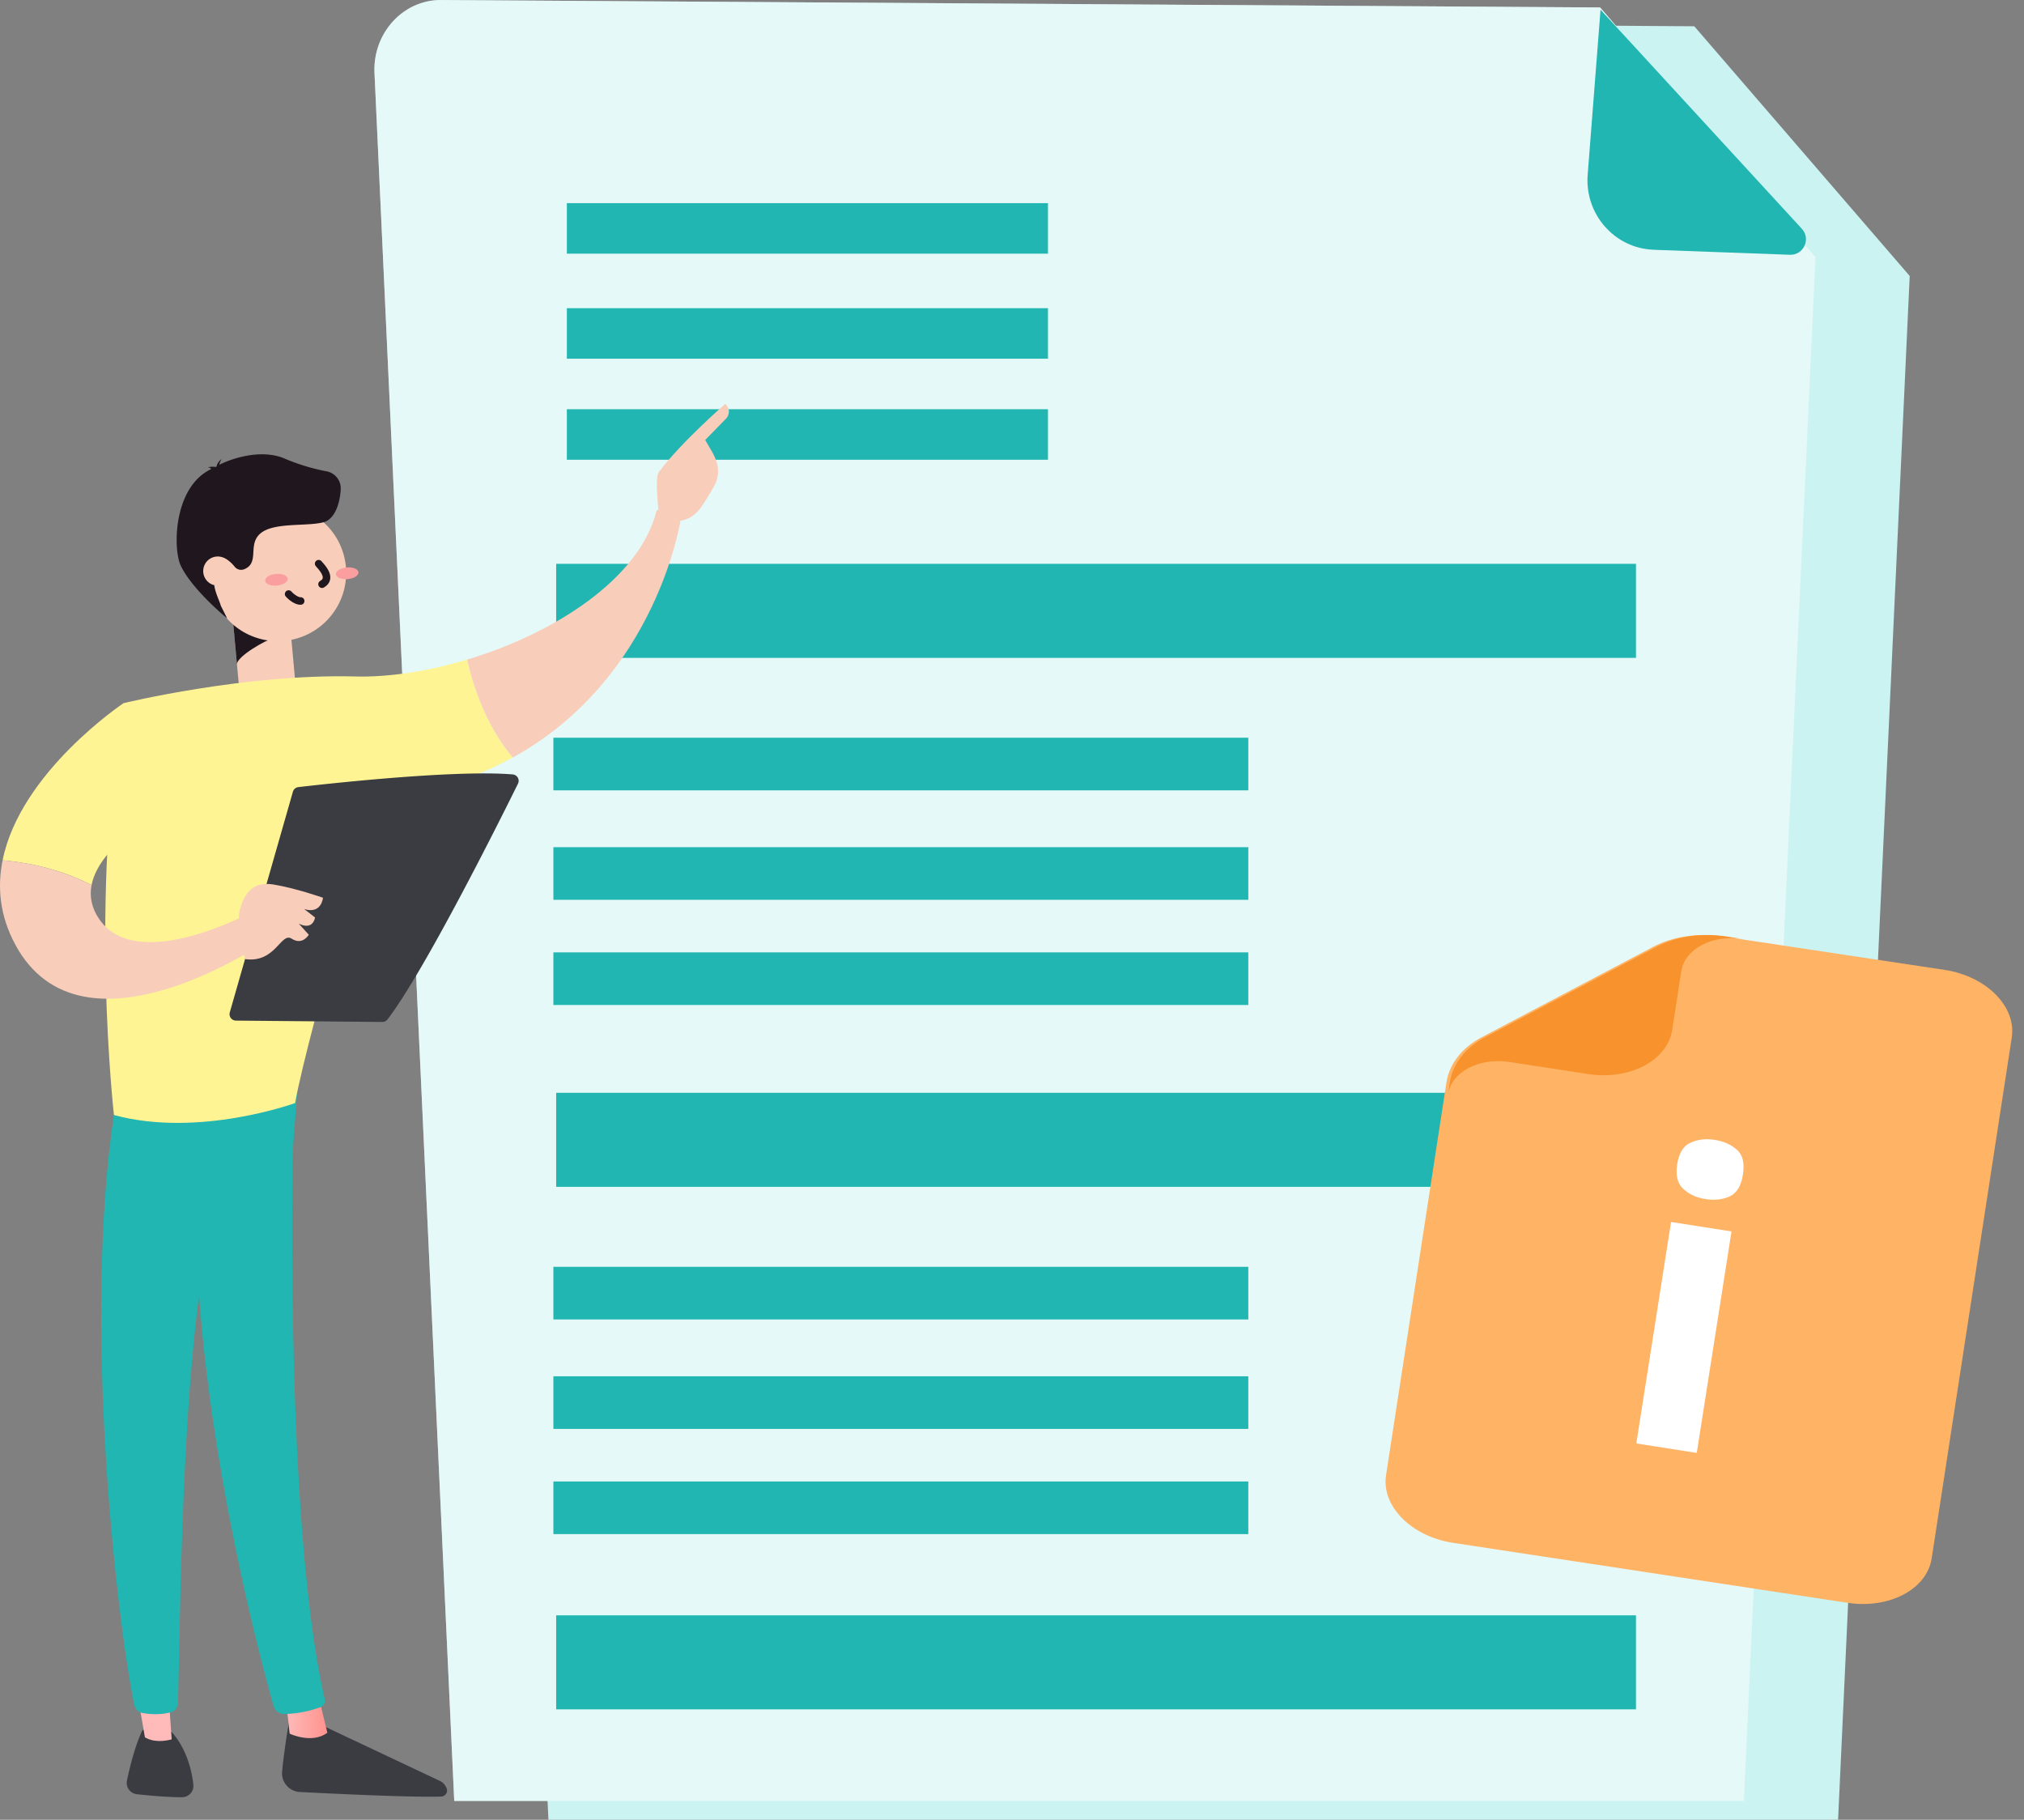 <svg width="109" height="98" fill="none" xmlns="http://www.w3.org/2000/svg"><rect width="100%" height="100%" fill="#808080" stroke="none"/><path d="M86.171.401l-62.413-.4c-2.05-.014-3.691 1.784-3.59 3.933l4.294 93.052h69.454l3.856-83.137L86.172.4z" fill="#CBF3F1"/><path d="M91.244 1.415l-62.413-.4C26.78 1 25.139 2.798 25.241 4.948l4.294 93.05h69.453l3.857-83.136L91.244 1.415z" fill="#CBF3F1"/><path d="M86.171.401l-62.413-.4c-2.05-.014-3.691 1.784-3.59 3.933l4.294 93.052h69.454l3.856-83.137L86.172.4z" fill="#fff" fill-opacity=".5"/><path fill-rule="evenodd" clip-rule="evenodd" d="M67.226 51.288H29.802v2.834h37.424v-2.834zm0-5.665H29.802v2.833h37.424v-2.833zm0-5.895H29.802v2.833h37.424v-2.834zm0 40.054H29.802v2.834h37.424v-2.834zm0-5.665H29.802v2.833h37.424v-2.833zm0-5.895H29.802v2.833h37.424v-2.833zM56.437 22.038h-25.91v2.72h25.91v-2.72zm0-5.44h-25.91v2.72h25.91v-2.72zm0-5.658h-25.91v2.72h25.91v-2.72z" fill="#21B6B1"/><path d="M88.103 30.364H29.952v5.065h58.151v-5.065zm0 28.486H29.952v5.066h58.151V58.85zm0 28.14H29.952v5.065h58.151V86.99zm.955-73.54c-2.104-.074-3.721-1.912-3.556-4.041l.693-8.886L97.036 12.32c.502.546.096 1.428-.646 1.4l-7.332-.268z" fill="#21B6B1"/><path d="M15.611 92.46s-.275 1.478-.418 2.942a1.011 1.011 0 00.954 1.103c1.949.1 6.116.298 7.612.245a.327.327 0 00.293-.447.732.732 0 00-.372-.4l-6.856-3.234-1.213-.209z" fill="#3A3C41"/><path d="M15.406 91.59l.193 1.773s1.201.574 2.03-.051l-.48-1.978-1.743.257z" fill="url(#paint0_linear)"/><path d="M15.881 58.31c-.095.46-.707 23.064 1.611 33.217a.345.345 0 01-.205.398 5.98 5.98 0 01-1.97.381.592.592 0 01-.583-.43c-.669-2.358-3.862-14.166-4.186-25.42-.362-12.577.004-.429.004-.429l.357-7.768 4.972.05z" fill="#21B6B1"/><path d="M7.683 93.157s-.423.744-.845 2.725a.617.617 0 00.535.743c.643.07 1.633.16 2.426.162a.614.614 0 00.614-.678c-.08-.725-.343-1.917-1.18-2.851l-1.55-.1z" fill="#3A3C41"/><path d="M7.34 90.877l.464 2.68s.481.365 1.443.113l-.206-2.883-1.701.09z" fill="url(#paint1_linear)"/><path d="M6.32 58.912c-2.09 11.909.148 29.485.925 32.928a.536.536 0 00.429.41c.36.064.956.119 1.546-.046a.49.49 0 00.357-.449c.135-2.776.102-19.83 2.006-26.55.097-.34.308-.636.598-.837l3.594-2.507.313-4.105-9.768 1.156z" fill="#21B6B1"/><path d="M15.94 37.132c.047.52-2.98.812-3.03.277l-.385-4.231 3.028-.277.386 4.231z" fill="#F8CDBA"/><path d="M14.694 34.387c-.277.025-1.972.965-1.932 1.4l-.21-2.297c.44-.04 2.142.897 2.142.897z" fill="#1F161E"/><path d="M15.296 34.513a3.677 3.677 0 003.332-3.992 3.677 3.677 0 00-4-3.322 3.677 3.677 0 00-3.332 3.991 3.677 3.677 0 004 3.323z" fill="#F8CDBA"/><path d="M18.727 31.188c.334-.03.593-.196.577-.37-.016-.174-.3-.29-.635-.26-.334.031-.593.197-.577.37.016.174.3.29.635.26zm-3.811.348c.335-.03.593-.196.577-.37-.016-.174-.3-.29-.635-.26-.334.031-.593.197-.577.37.016.174.3.29.635.26z" fill="#FA9E9F"/><path d="M17.16 30.355c.128.152.768.776.183 1.107m-1.15.903c-.183.016-.484-.184-.65-.374" stroke="#1F161E" stroke-width=".406" stroke-miterlimit="10" stroke-linecap="round"/><path d="M17.483 28.107c-.857.266-2.671-.005-3.43.597-.758.603-.036 1.597-.902 1.952h-.003a.44.44 0 01-.498-.123c-.24-.295-.572-.588-.876-.466-.248.1-.261.416-.151.723a.84.84 0 01-.094.773c-.072.087.012-.073.024.039.072.39.268.76.34 1.02l.34.679s-1.889-1.544-2.5-2.843c-.42-.891-.411-4.223 1.641-5.197a.07.07 0 01-.02-.021c-.044-.079-.167-.06-.167-.06.176-.079.45-.03.45-.03s.005-.016.03-.035c.036-.235.277-.403.277-.403a.773.773 0 00-.131.318c.54-.283 2.198-.897 3.513-.335.726.309 1.483.54 2.26.687.22.042.419.16.559.334.14.173.212.39.204.61-.025.642-.252 1.558-.866 1.781z" fill="#1F161E"/><path d="M11.798 31.534a.784.784 0 10-.14-1.562.784.784 0 00.14 1.562z" fill="#F8CDBA"/><path d="M19.116 36.43c-5.916-.154-12.46 1.437-12.46 1.437-1.862 10.285-.52 22.18-.52 22.18 4.569 1.245 9.754-.643 9.754-.643.803-4.298 4.472-16.383 4.472-16.383 2.895-.33 5.284-1.143 7.256-2.229-1.48-1.75-2.164-3.965-2.458-5.273-2.1.632-4.22.96-6.044.912z" fill="#FFF494"/><path d="M36.675 27.874c-.574-.708-1.313-.382-1.313-.382-.906 3.673-5.5 6.615-10.204 8.03.293 1.308.978 3.523 2.458 5.273 7.826-4.308 9.06-12.92 9.06-12.92z" fill="#F8CDBA"/><path d="M36.533 28.05c.059.195-.648.482-1.056-.313-.01-.38-.226-2.008.004-2.314 1.222-1.634 3.58-3.675 3.58-3.675.391.394.062.774.062.774l-1.145 1.171c.233.432.519.795.65 1.317.095.398.034.817-.17 1.172-.203.357-.48.821-.74 1.184-.492.686-1.185.685-1.185.685z" fill="#F8CDBA"/><path d="M37.474 24.457l-1.043.868-.334.87.912 1.032s.326-1.73.56-2.103c.234-.372.118-.554-.095-.667z" fill="#F8CDBA"/><path d="M8.87 43.624l-2.215-5.757S1.091 41.573.14 46.33c1.045.087 2.94.376 4.792 1.334.43-2.246 3.94-4.041 3.94-4.041z" fill="#FFF494"/><path d="M13.649 49.067s-6.24 3.449-8.304.433c-.429-.627-.527-1.246-.414-1.834-1.851-.958-3.749-1.248-4.792-1.335-.288 1.434-.158 2.963.671 4.516 3.603 6.75 13.645-.241 13.645-.241l-.806-1.54z" fill="#F8CDBA"/><path d="M12.375 54.52l3.398-11.88a.347.347 0 01.293-.252c.615-.071 2.4-.273 4.46-.448 2.48-.209 5.362-.38 7.084-.235a.347.347 0 01.284.502c-.98 1.983-5.007 10.05-7.024 12.692a.35.35 0 01-.28.137l-7.885-.073a.347.347 0 01-.33-.442z" fill="#3A3C41"/><path d="M13.195 51.65s-.473-1.949-.283-2.64c.191-.69.561-1.58 1.795-1.38 1.233.2 2.687.717 2.687.717s-.073.9-1.01.61l.581.45s-.084.722-.875.335l.54.597s-.34.592-.922.212c-.582-.379-.861 1.334-2.513 1.099z" fill="#F8CDBA"/><path d="M77.895 58.297l-3.251 21.146c-.257 1.667 1.359 3.298 3.607 3.644l21.241 3.228c2.249.346 4.28-.725 4.536-2.392l4.313-28.047c.257-1.666-1.359-3.297-3.608-3.643l-11.928-1.798c-1.35-.208-2.706-.01-3.77.552l-9.239 4.872c-1.063.56-1.747 1.438-1.9 2.438z" fill="#FFB365"/><path d="M78.078 58.296l-.1.644c.188-1.218 1.673-2.002 3.318-1.749l4.226.65c2.248.345 4.279-.726 4.535-2.392l.482-3.132c.187-1.219 1.673-2.002 3.317-1.75l-.869-.133c-1.35-.208-2.706-.009-3.77.552l-9.238 4.872c-1.063.56-1.748 1.438-1.901 2.438z" fill="#F7922C"/><path d="M92.343 61.385c-.48-.076-.914-.024-1.3.154-.384.163-.624.551-.72 1.163-.093.597.017 1.04.33 1.327.313.288.71.47 1.19.545.495.078.936.028 1.322-.15.371-.181.604-.57.698-1.167.096-.612-.007-1.053-.307-1.324-.313-.288-.718-.47-1.213-.548zm-2.35 4.421l-1.871 11.929 3.255.51 1.871-11.928-3.255-.51z" fill="#fff"/><defs><linearGradient id="paint0_linear" x1="15.395" y1="92.429" x2="17.635" y2="92.45" gradientUnits="userSpaceOnUse"><stop stop-color="#FEBBBA"/><stop offset="1" stop-color="#FF928E"/></linearGradient><linearGradient id="paint1_linear" x1="11130.6" y1="7996.97" x2="11218.9" y2="7996.97" gradientUnits="userSpaceOnUse"><stop stop-color="#FEBBBA"/><stop offset="1" stop-color="#FF928E"/></linearGradient></defs></svg>